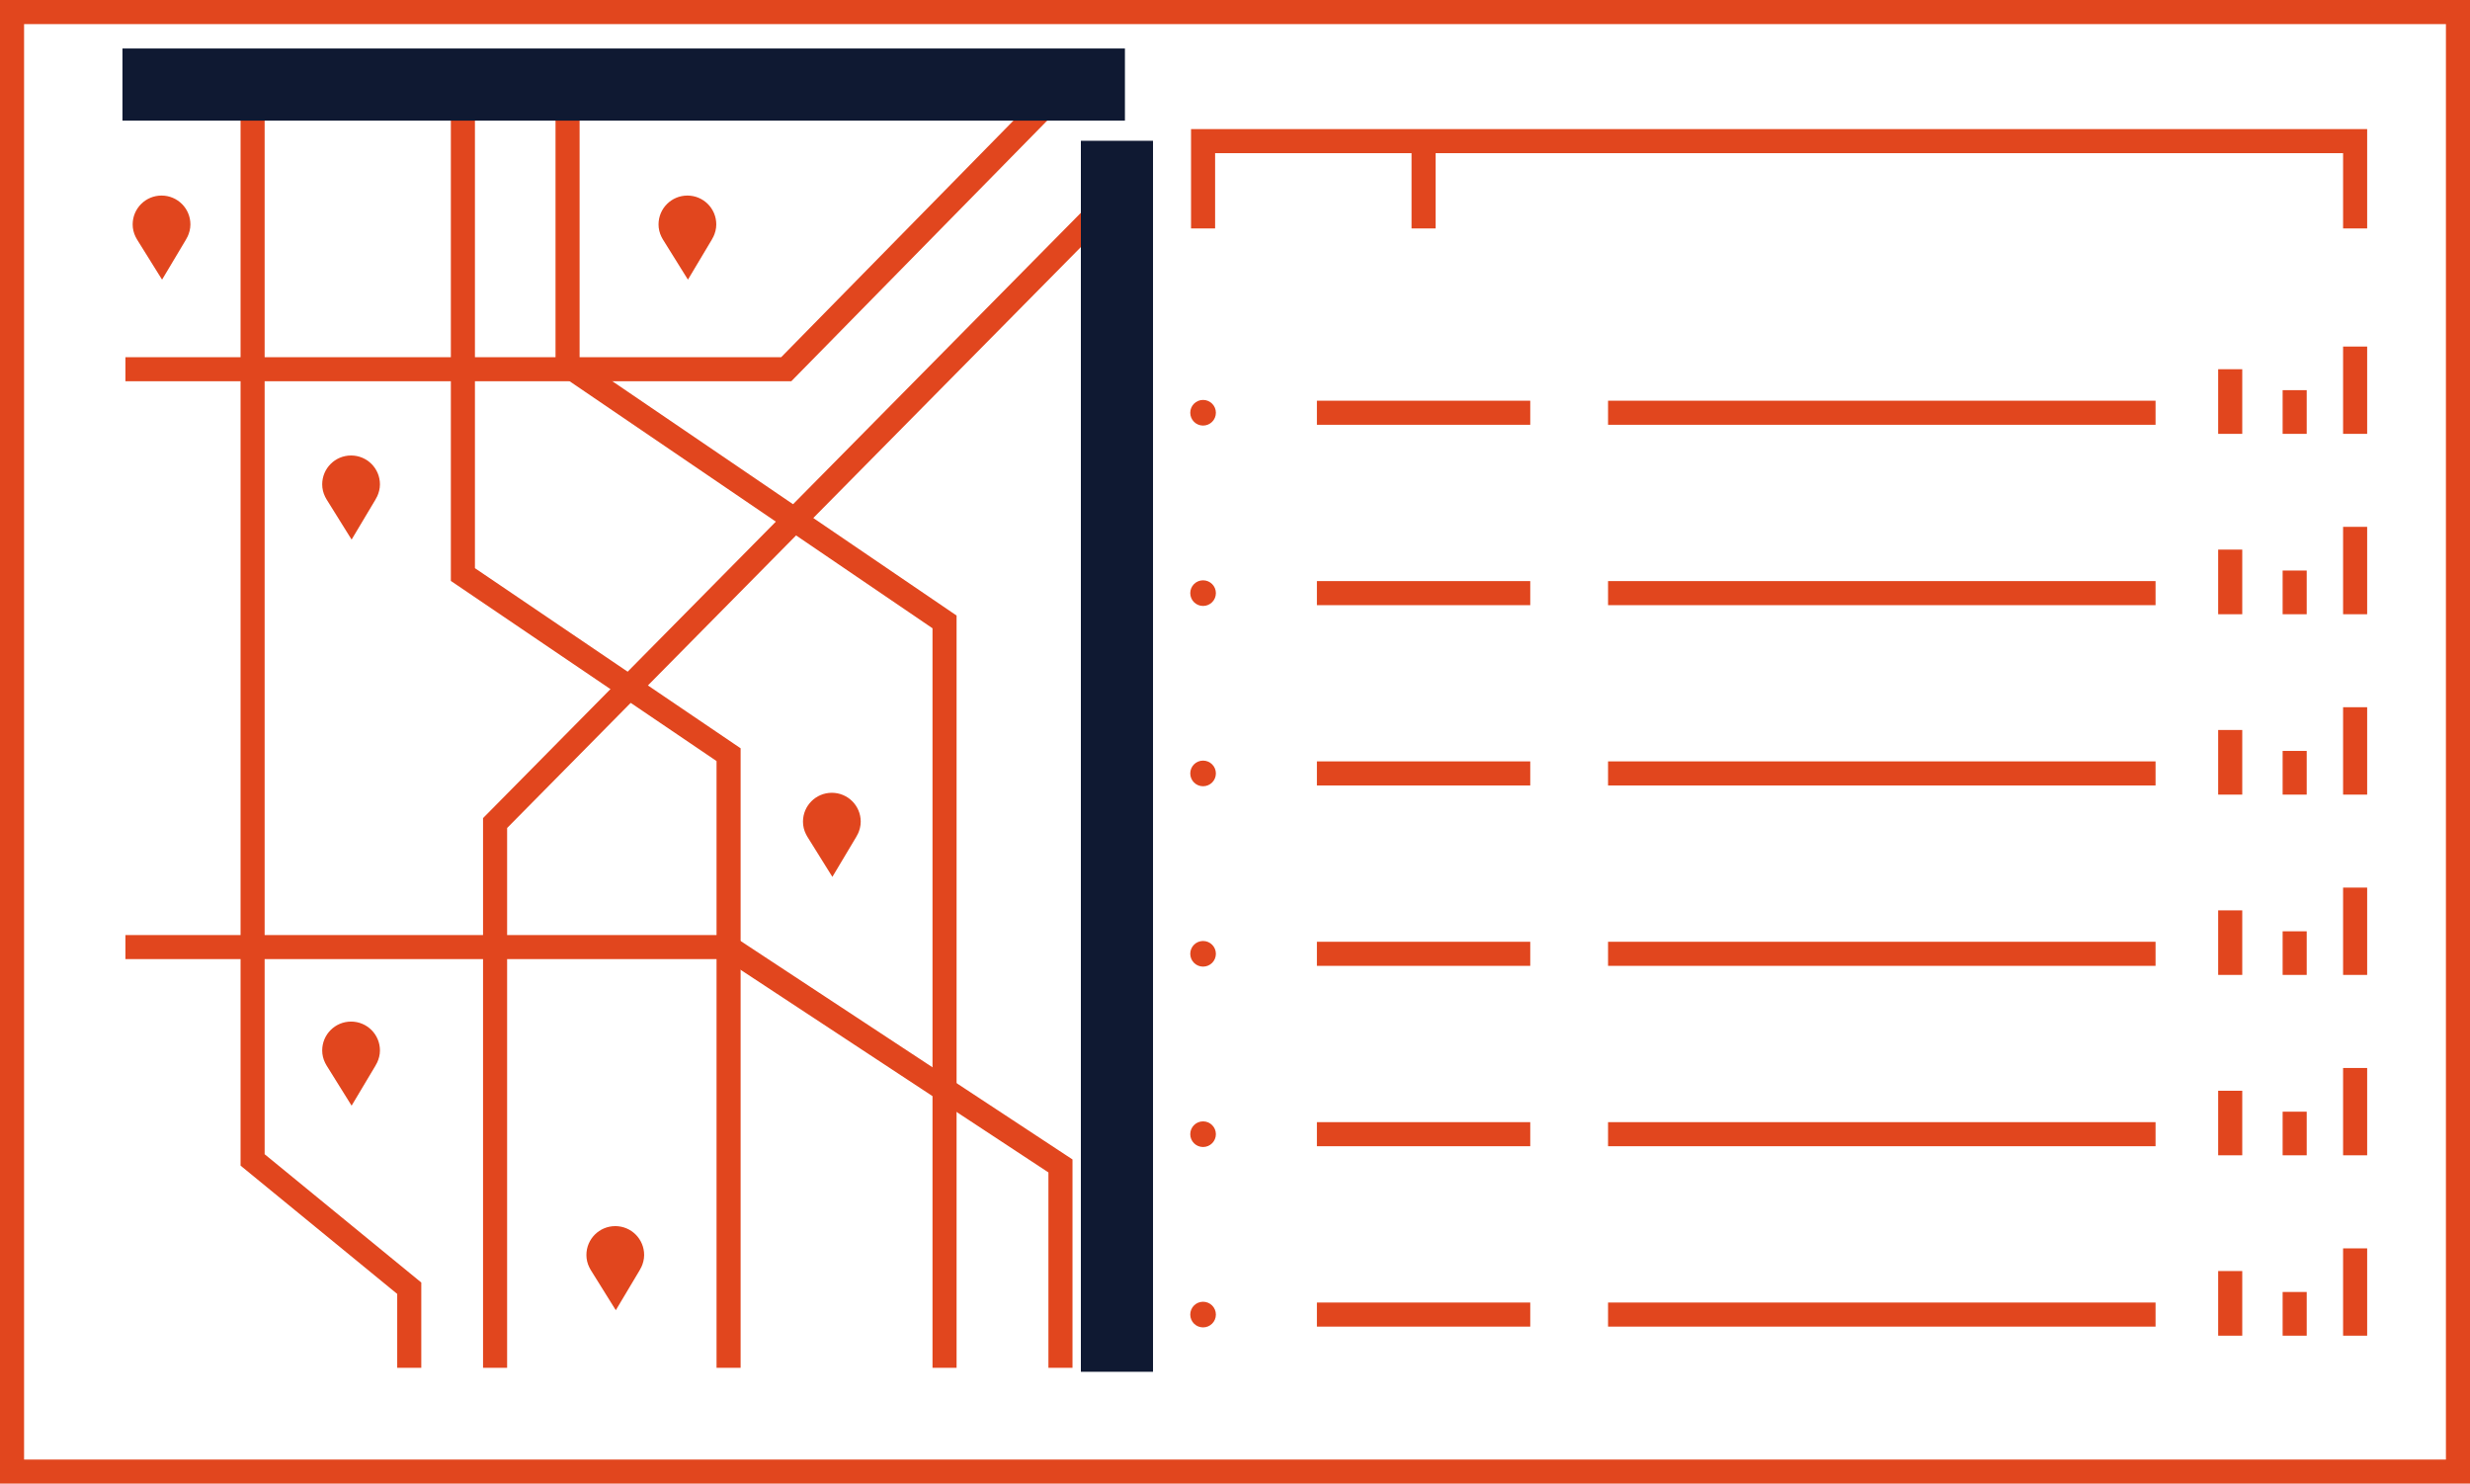 <?xml version="1.0" encoding="UTF-8"?>
<svg id="_レイヤー_2" data-name="レイヤー 2" xmlns="http://www.w3.org/2000/svg" viewBox="0 0 283.18 170.09">
  <g id="design">
    <g>
      <g>
        <polyline points="53.07 12.5 53.07 65.87 83.53 86.52 83.53 156.81" style="fill: none; stroke: #e1461e; stroke-miterlimit: 90; stroke-width: 2.76px;"/>
        <polyline points="14.38 42.33 90.14 42.33 123.06 8.8" style="fill: none; stroke: #e1461e; stroke-miterlimit: 90; stroke-width: 2.76px;"/>
        <polyline points="130.37 19.83 56.76 94.36 56.76 156.81" style="fill: none; stroke: #e1461e; stroke-miterlimit: 90; stroke-width: 2.76px;"/>
        <polyline points="14.38 108.58 83.46 108.58 121.58 133.67 121.58 156.81" style="fill: none; stroke: #e1461e; stroke-miterlimit: 90; stroke-width: 2.76px;"/>
        <polyline points="28.96 12.53 28.96 132.98 46.92 147.69 46.92 156.81" style="fill: none; stroke: #e1461e; stroke-miterlimit: 90; stroke-width: 2.76px;"/>
        <polyline points="108.29 156.81 108.29 71.3 65.07 41.88 65.07 12.5" style="fill: none; stroke: #e1461e; stroke-miterlimit: 90; stroke-width: 2.76px;"/>
        <rect x="123.92" y="16.14" width="8.27" height="141.13" style="fill: #0f1932;"/>
        <rect x="67.37" y="-47.76" width="8.27" height="114.93" transform="translate(81.21 -61.81) rotate(90)" style="fill: #0f1932;"/>
        <path d="m43.23,56.94c.2-.43.33-.91.33-1.41,0-1.83-1.48-3.31-3.31-3.31s-3.31,1.48-3.31,3.31c0,.51.12.98.33,1.41l.15.28c.04.07.08.15.13.21l2.76,4.43,2.68-4.49s.01-.02.02-.03l.22-.41Z" style="fill: #e1461e;"/>
        <path d="m43.23,121.84c.2-.43.33-.91.33-1.41,0-1.83-1.48-3.31-3.31-3.31s-3.31,1.48-3.31,3.31c0,.51.12.98.33,1.41l.15.28c.04.07.08.15.13.21l2.76,4.43,2.68-4.49s.01-.02.02-.03l.22-.41Z" style="fill: #e1461e;"/>
        <path d="m73.52,145.29c.2-.43.33-.91.33-1.41,0-1.83-1.48-3.31-3.31-3.31s-3.31,1.48-3.31,3.31c0,.51.12.98.33,1.41l.15.28c.04.07.08.15.13.21l2.76,4.43,2.68-4.49s.01-.02.02-.03l.22-.41Z" style="fill: #e1461e;"/>
        <path d="m98.35,95.61c.2-.43.33-.91.33-1.41,0-1.83-1.48-3.31-3.31-3.31s-3.31,1.48-3.31,3.31c0,.51.12.98.33,1.41l.15.28c.04.07.08.15.13.21l2.76,4.43,2.68-4.49s.01-.02.02-.03l.22-.41Z" style="fill: #e1461e;"/>
        <path d="m81.79,27.14c.2-.43.33-.91.33-1.41,0-1.83-1.48-3.31-3.31-3.31s-3.31,1.48-3.31,3.31c0,.51.12.98.33,1.41l.15.28c.04.07.08.15.13.21l2.76,4.43,2.68-4.49s.01-.02.02-.03l.22-.41Z" style="fill: #e1461e;"/>
        <path d="m21.5,27.14c.2-.43.33-.91.33-1.41,0-1.83-1.48-3.31-3.31-3.31s-3.31,1.48-3.31,3.31c0,.51.12.98.33,1.41l.15.28c.04.07.08.15.13.21l2.76,4.43,2.68-4.49s.01-.02.02-.03l.22-.41Z" style="fill: #e1461e;"/>
      </g>
      <rect x="1.38" y="1.38" width="280.42" height="167.33" style="fill: none; stroke: #e1461e; stroke-miterlimit: 90; stroke-width: 2.76px;"/>
      <polyline points="137.93 26.19 137.93 16.18 270.01 16.18 270.01 26.19" style="fill: none; stroke: #e1461e; stroke-miterlimit: 90; stroke-width: 2.76px;"/>
      <line x1="163.21" y1="16.18" x2="163.21" y2="26.19" style="fill: none; stroke: #e1461e; stroke-miterlimit: 90; stroke-width: 2.76px;"/>
      <g>
        <line x1="270.01" y1="39.73" x2="270.01" y2="49.74" style="fill: none; stroke: #e1461e; stroke-miterlimit: 90; stroke-width: 2.76px;"/>
        <line x1="255.69" y1="42.33" x2="255.69" y2="49.74" style="fill: none; stroke: #e1461e; stroke-miterlimit: 90; stroke-width: 2.76px;"/>
        <line x1="263.08" y1="44.73" x2="263.08" y2="49.74" style="fill: none; stroke: #e1461e; stroke-miterlimit: 90; stroke-width: 2.76px;"/>
        <circle cx="137.93" cy="47.32" r="1.47" style="fill: #e1461e;"/>
        <line x1="150.98" y1="47.32" x2="175.44" y2="47.32" style="fill: none; stroke: #e1461e; stroke-miterlimit: 90; stroke-width: 2.76px;"/>
        <line x1="184.36" y1="47.32" x2="247.13" y2="47.32" style="fill: none; stroke: #e1461e; stroke-miterlimit: 90; stroke-width: 2.76px;"/>
        <g>
          <line x1="270.01" y1="60.4" x2="270.01" y2="70.42" style="fill: none; stroke: #e1461e; stroke-miterlimit: 90; stroke-width: 2.76px;"/>
          <line x1="255.69" y1="63.01" x2="255.69" y2="70.42" style="fill: none; stroke: #e1461e; stroke-miterlimit: 90; stroke-width: 2.76px;"/>
          <line x1="263.08" y1="65.41" x2="263.08" y2="70.42" style="fill: none; stroke: #e1461e; stroke-miterlimit: 90; stroke-width: 2.76px;"/>
          <circle cx="137.93" cy="68" r="1.47" style="fill: #e1461e;"/>
          <line x1="150.98" y1="68" x2="175.44" y2="68" style="fill: none; stroke: #e1461e; stroke-miterlimit: 90; stroke-width: 2.76px;"/>
          <line x1="184.36" y1="68" x2="247.13" y2="68" style="fill: none; stroke: #e1461e; stroke-miterlimit: 90; stroke-width: 2.76px;"/>
        </g>
      </g>
      <g>
        <line x1="270.01" y1="81.08" x2="270.01" y2="91.1" style="fill: none; stroke: #e1461e; stroke-miterlimit: 90; stroke-width: 2.76px;"/>
        <line x1="255.69" y1="83.69" x2="255.69" y2="91.1" style="fill: none; stroke: #e1461e; stroke-miterlimit: 90; stroke-width: 2.76px;"/>
        <line x1="263.08" y1="86.09" x2="263.08" y2="91.1" style="fill: none; stroke: #e1461e; stroke-miterlimit: 90; stroke-width: 2.76px;"/>
        <circle cx="137.93" cy="88.67" r="1.47" style="fill: #e1461e;"/>
        <line x1="150.98" y1="88.67" x2="175.44" y2="88.67" style="fill: none; stroke: #e1461e; stroke-miterlimit: 90; stroke-width: 2.76px;"/>
        <line x1="184.36" y1="88.67" x2="247.13" y2="88.67" style="fill: none; stroke: #e1461e; stroke-miterlimit: 90; stroke-width: 2.76px;"/>
      </g>
      <g>
        <line x1="270.01" y1="101.76" x2="270.01" y2="111.77" style="fill: none; stroke: #e1461e; stroke-miterlimit: 90; stroke-width: 2.76px;"/>
        <line x1="255.69" y1="104.37" x2="255.69" y2="111.77" style="fill: none; stroke: #e1461e; stroke-miterlimit: 90; stroke-width: 2.76px;"/>
        <line x1="263.08" y1="106.77" x2="263.08" y2="111.77" style="fill: none; stroke: #e1461e; stroke-miterlimit: 90; stroke-width: 2.76px;"/>
        <circle cx="137.93" cy="109.35" r="1.47" style="fill: #e1461e;"/>
        <line x1="150.98" y1="109.35" x2="175.44" y2="109.35" style="fill: none; stroke: #e1461e; stroke-miterlimit: 90; stroke-width: 2.76px;"/>
        <line x1="184.36" y1="109.35" x2="247.13" y2="109.35" style="fill: none; stroke: #e1461e; stroke-miterlimit: 90; stroke-width: 2.76px;"/>
      </g>
      <g>
        <line x1="270.01" y1="122.44" x2="270.01" y2="132.45" style="fill: none; stroke: #e1461e; stroke-miterlimit: 90; stroke-width: 2.76px;"/>
        <line x1="255.69" y1="125.05" x2="255.69" y2="132.45" style="fill: none; stroke: #e1461e; stroke-miterlimit: 90; stroke-width: 2.76px;"/>
        <line x1="263.08" y1="127.45" x2="263.08" y2="132.45" style="fill: none; stroke: #e1461e; stroke-miterlimit: 90; stroke-width: 2.76px;"/>
        <circle cx="137.93" cy="130.03" r="1.47" style="fill: #e1461e;"/>
        <line x1="150.98" y1="130.03" x2="175.44" y2="130.03" style="fill: none; stroke: #e1461e; stroke-miterlimit: 90; stroke-width: 2.76px;"/>
        <line x1="184.36" y1="130.03" x2="247.13" y2="130.03" style="fill: none; stroke: #e1461e; stroke-miterlimit: 90; stroke-width: 2.76px;"/>
      </g>
      <g>
        <line x1="270.01" y1="143.12" x2="270.01" y2="153.13" style="fill: none; stroke: #e1461e; stroke-miterlimit: 90; stroke-width: 2.76px;"/>
        <line x1="255.69" y1="145.72" x2="255.69" y2="153.13" style="fill: none; stroke: #e1461e; stroke-miterlimit: 90; stroke-width: 2.76px;"/>
        <line x1="263.08" y1="148.12" x2="263.08" y2="153.13" style="fill: none; stroke: #e1461e; stroke-miterlimit: 90; stroke-width: 2.76px;"/>
        <circle cx="137.93" cy="150.71" r="1.47" style="fill: #e1461e;"/>
        <line x1="150.98" y1="150.71" x2="175.44" y2="150.71" style="fill: none; stroke: #e1461e; stroke-miterlimit: 90; stroke-width: 2.76px;"/>
        <line x1="184.36" y1="150.71" x2="247.13" y2="150.71" style="fill: none; stroke: #e1461e; stroke-miterlimit: 90; stroke-width: 2.76px;"/>
      </g>
    </g>
  </g>
</svg>